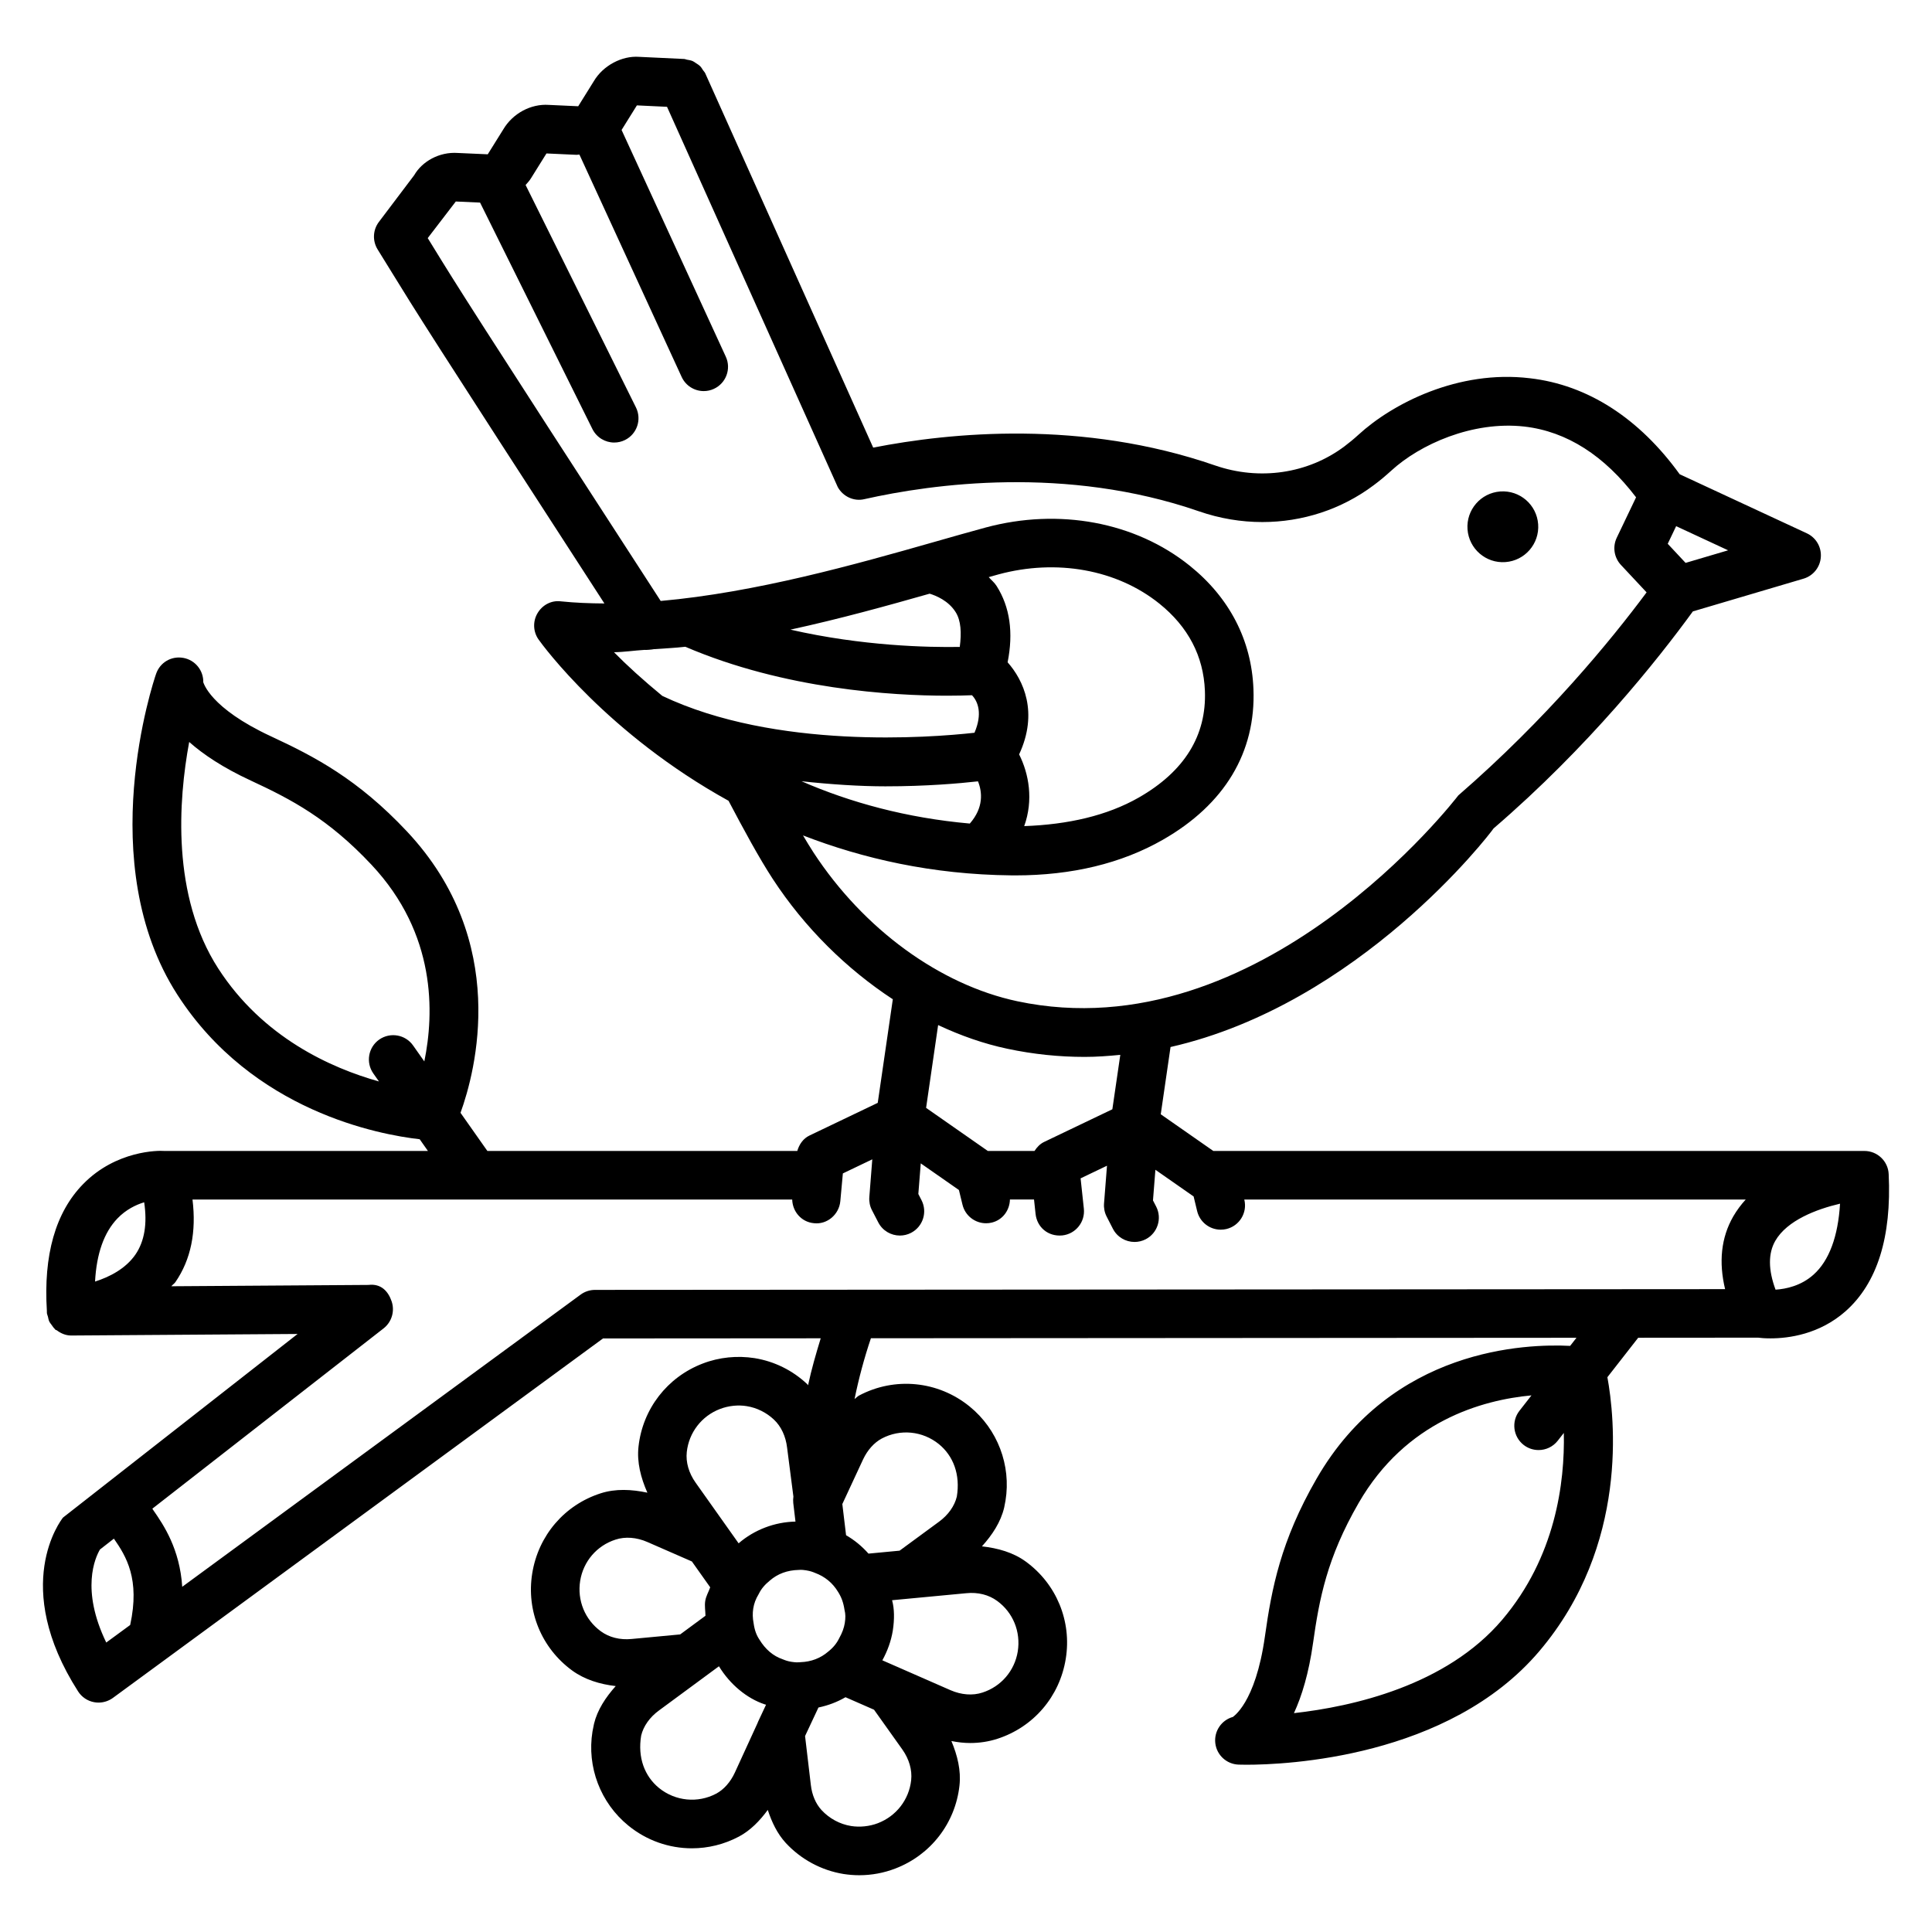 <?xml version="1.0" encoding="UTF-8"?>
<!-- Uploaded to: ICON Repo, www.svgrepo.com, Generator: ICON Repo Mixer Tools -->
<svg fill="#000000" width="800px" height="800px" version="1.1" viewBox="144 144 512 512" xmlns="http://www.w3.org/2000/svg">
 <g>
  <path d="m638.08 449.01h-0.047-172.5l-13.922-9.715 2.594-17.824c50.016-11.391 84.52-56.293 85.602-57.922 25.207-21.672 43.473-44.668 52.82-57.52l29.32-8.672c2.578-0.762 4.402-3.035 4.59-5.707 0.203-2.672-1.273-5.18-3.695-6.312l-33.711-15.66c-10.691-14.789-24.332-23.68-39.707-25.438-18.977-2.289-36.41 6.703-45.449 15-1.211 1.109-2.438 2.113-3.68 3.051-9.668 7.246-22.496 9.141-34.32 5.047-35.168-12.168-70.102-8.734-90.57-4.715-9.102-20.281-44.508-99.195-44.508-99.195-0.145-0.328-0.406-0.551-0.598-0.84-0.227-0.344-0.418-0.699-0.707-0.996-0.348-0.355-0.754-0.605-1.164-0.867-0.281-0.18-0.531-0.387-0.84-0.523-0.488-0.215-1-0.297-1.531-0.383-0.258-0.043-0.477-0.176-0.746-0.188l-11.949-0.566c-4.496-0.332-9.543 2.266-12.027 6.508l-4.102 6.586-7.812-0.359c-4.731-0.324-9.543 2.25-12.059 6.516l-4.102 6.578-7.906-0.352c-4.969-0.359-9.512 2.273-11.586 5.887l-9.363 12.395c-1.605 2.121-1.73 5.016-0.332 7.277l3.695 5.981c6.312 10.273 9.746 15.832 56.406 87.844-3.91-0.02-7.769-0.176-11.52-0.559-2.547-0.332-4.953 0.977-6.227 3.176-1.273 2.184-1.148 4.922 0.332 6.981 1.113 1.562 18.25 24.988 50.312 42.695 3.965 7.527 8.059 15.105 11.723 20.719 8.477 12.969 19.559 23.844 31.812 31.883l-3.996 27.449-18.102 8.664c-1.668 0.801-2.707 2.344-3.215 4.078h-82.137l-7.113-10.102c3.965-10.957 13.18-45.395-14.188-74.559-13.031-13.883-24.461-19.832-35.984-25.188-16.367-7.586-17.922-14.312-17.984-14.312 0 0-0.016 0-0.016 0.008 0.094-3.176-2.152-5.941-5.281-6.508-3.223-0.574-6.211 1.242-7.231 4.246-0.707 2.035-16.805 50.152 5.644 85.004 19.941 30.953 53.641 37.117 64.219 38.312l2.18 3.098h-70.039c-1.23-0.109-12.551-0.199-21.316 8.766-7.352 7.5-10.562 18.844-9.621 33.676 0 0.031-0.016 0.055-0.016 0.082s0.016 0.051 0.016 0.078c0.008 0.113-0.008 0.211 0 0.324 0.027 0.355 0.199 0.672 0.281 1.012 0.102 0.43 0.164 0.863 0.348 1.254 0.164 0.348 0.422 0.629 0.645 0.945 0.266 0.371 0.5 0.746 0.836 1.055 0.07 0.062 0.098 0.156 0.172 0.215 0.094 0.078 0.234 0.047 0.328 0.117 1.082 0.82 2.363 1.391 3.82 1.391h0.047l59.961-0.41-62.164 48.656c-0.582 0.723-13.914 18.039 3.992 46.062 0.961 1.5 2.484 2.539 4.246 2.863 0.395 0.078 0.785 0.109 1.18 0.109 1.352 0 2.688-0.434 3.805-1.242l14.094-10.332c0.145-0.102 0.27-0.184 0.402-0.297l115.38-84.633 57.699-0.039c-1.254 4.109-2.461 8.238-3.352 12.445-0.082-0.078-0.117-0.199-0.203-0.277-3.898-3.68-8.742-6.066-13.961-6.91-4.574-0.715-9.387-0.262-13.773 1.438-9.387 3.594-15.895 12.02-16.996 21.988-0.469 4.144 0.605 8.277 2.348 12.227-4.195-0.891-8.426-1.102-12.375 0.168-9.574 3.074-16.523 11.164-18.141 21.223-1.605 9.934 2.453 19.793 10.578 25.734 3.32 2.414 7.34 3.644 11.551 4.129-2.68 2.996-4.859 6.301-5.75 9.98-0.047 0.195-0.375 1.855-0.41 2.051-1.523 9.379 2.121 18.945 9.512 24.949 4.875 3.977 10.832 6.012 16.836 6.012 4.262 0 8.551-1.027 12.5-3.129 3.039-1.629 5.484-4.16 7.606-7.043 1.066 3.258 2.523 6.301 4.766 8.75 4.039 4.363 9.465 7.277 15.281 8.223 1.398 0.219 2.797 0.332 4.199 0.332 3.269 0 6.508-0.598 9.559-1.777 9.387-3.594 15.895-12.02 16.996-21.98 0.449-4.004-0.539-7.984-2.141-11.809 1.66 0.336 3.332 0.527 4.988 0.527 2.453 0 4.891-0.367 7.199-1.117 9.574-3.098 16.523-11.188 18.125-21.23 1.605-9.941-2.469-19.801-10.578-25.719-3.336-2.445-7.414-3.578-11.641-4.051 2.738-3.031 4.965-6.402 5.887-10.246 0.031-0.133 0.348-1.738 0.359-1.871 1.523-9.387-2.121-18.953-9.512-24.949-8.348-6.801-19.871-7.93-29.352-2.871-0.422 0.227-0.727 0.629-1.137 0.883 1.113-5.453 2.555-10.824 4.332-16.094l186.98-0.125-1.676 2.148c-11.668-0.598-47.258 0.57-67.207 35.211-9.512 16.484-11.902 29.148-13.676 41.742-2.531 18.047-8.629 21.367-8.473 21.367h0.016c-3.066 0.84-5.062 3.789-4.699 6.949 0.359 3.16 2.988 5.582 6.164 5.699 0.219 0.008 0.961 0.031 2.121 0.031 10.172 0 53.5-1.73 77.586-30.098 23.852-28.105 19.957-62.164 18.039-72.602l8.164-10.457 31.781-0.023c0.66 0.086 1.672 0.188 3.281 0.188 4.762 0 12.953-1.055 19.887-7.184 8.395-7.43 12.23-19.66 11.43-36.363-0.16-3.441-3.023-6.121-6.434-6.121zm-49.883-165.57 13.773 6.398-11.273 3.332-4.731-5.062zm-408.3 193.02c-2.625 3.805-6.918 5.957-10.707 7.168 0.395-7.406 2.375-13.008 5.926-16.719 2.281-2.375 4.906-3.625 7.09-4.293 0.863 5.715 0.078 10.355-2.309 13.844zm362.21 96.789c-14.824 17.449-39.586 23.008-55.199 24.754 2.09-4.527 3.93-10.547 5.062-18.574 1.652-11.711 3.695-22.59 12.074-37.102 12.547-21.781 32.805-27.324 45.812-28.535l-3.191 4.09c-2.184 2.797-1.684 6.848 1.117 9.039 1.18 0.922 2.578 1.359 3.961 1.359 1.918 0 3.805-0.848 5.078-2.477l1.609-2.062c0.285 13.168-2.191 32.852-16.324 49.508zm-222.59-244.83c-5.047-4.148-9.457-8.164-12.801-11.574 2.664-0.031 5.394-0.457 8.086-0.617 0.344 0.055 1.977-0.07 2.477-0.191 2.781-0.203 5.547-0.316 8.34-0.637 26.336 11.301 54.973 12.969 69.371 12.969 2.769 0 4.996-0.062 6.598-0.125 1.621 1.711 2.809 4.926 0.66 9.945-11.84 1.316-52.688 4.488-82.73-9.77zm33.957-17.559c13.199-2.871 25.637-6.328 36.891-9.527 1.672 0.508 4.957 1.836 6.875 4.859 1.457 2.297 1.594 5.559 1.109 9.25-8.285 0.148-25.855-0.223-44.875-4.582zm25.184 41.527c10.805 0 19.539-0.766 24.52-1.324 1.137 2.82 1.543 6.949-2.164 11.188-16.777-1.488-31.711-5.594-44.598-11.211 7.848 0.844 15.484 1.348 22.242 1.348zm-19.086 17.508c-0.887-1.355-1.824-2.918-2.766-4.5 15.824 6.125 34.191 10.367 55.148 10.586 0.359 0.008 0.738 0.008 1.117 0.008 14.984 0 28.125-3.168 39.082-9.434 16.383-9.355 24.699-23.188 24.023-39.988-0.504-12.898-6.352-24.195-16.898-32.66-14.418-11.578-34.633-15.344-54.066-10.109-4.231 1.148-8.852 2.461-13.773 3.867-20.715 5.902-47.105 13.352-72.348 15.594-50.539-77.953-53.91-83.441-60.355-93.918l-1.383-2.242 7.438-9.699 6.434 0.289 29.773 60.012c1.133 2.266 3.41 3.578 5.769 3.578 0.961 0 1.949-0.211 2.863-0.668 3.191-1.582 4.481-5.449 2.91-8.629l-29.25-58.957c0.496-0.578 1.031-1.117 1.426-1.781l4.102-6.578 7.828 0.359c0.309 0.027 0.598-0.062 0.906-0.062l27.094 58.93c1.086 2.359 3.41 3.75 5.848 3.75 0.914 0 1.824-0.188 2.688-0.59 3.238-1.484 4.652-5.305 3.16-8.535l-27.617-60.074 4.055-6.516 7.988 0.379c45.004 100.27 45.09 100.46 45.246 100.77 1.383 2.523 4.309 3.875 7.074 3.199 17.984-4.039 53.391-8.977 88.684 3.238 5.488 1.902 11.164 2.836 16.758 2.836 10.578 0 20.941-3.324 29.492-9.746 1.574-1.164 3.113-2.453 4.652-3.852 7.594-6.981 21.555-13.254 35.293-11.711 11.332 1.301 21.234 7.758 29.609 18.754l-5.133 10.738c-1.133 2.391-0.691 5.234 1.117 7.176l6.805 7.277c-9.469 12.727-26.422 33.453-49.898 53.809-0.52 0.684-52.383 68.223-116.87 54.547-20.535-4.375-40.738-19.113-54.023-39.441zm54.508-25.973c5.172-11.125 1.133-19.691-3.051-24.406 1.574-7.875 0.613-14.66-2.91-20.211-0.609-0.969-1.398-1.551-2.094-2.359 0.809-0.223 1.766-0.5 2.547-0.715 15.438-4.184 31.41-1.305 42.652 7.719 7.656 6.148 11.727 13.93 12.09 23.117 0.473 11.863-5.441 21.391-17.543 28.305-8.414 4.801-18.738 7.141-30.344 7.559 2.488-6.898 1.25-13.867-1.348-19.008zm26.812 79.625-2.106 14.422-18.09 8.66c-1.098 0.527-1.906 1.406-2.535 2.383h-12.383l-16.352-11.414 3.188-21.945c5.981 2.809 12.117 4.957 18.305 6.269 7.012 1.492 13.852 2.168 20.516 2.168 3.207 0.004 6.34-0.242 9.457-0.543zm-184.44 1.742-2.981-4.231c-2.059-2.91-6.066-3.586-8.977-1.559-2.91 2.051-3.602 6.066-1.559 8.977l1.496 2.125c-12.688-3.555-30.793-11.633-42.621-29.98-12.387-19.25-10.535-44.562-7.672-59.992 3.727 3.301 8.961 6.816 16.305 10.219 10.738 4.984 20.547 10.102 32.008 22.324 17.223 18.352 16.621 39.324 14 52.117zm-77.953 149.35-6.34 4.648c-6.809-14.055-2.926-22.504-1.668-24.652l3.691-2.879c3.262 4.68 6.969 10.688 4.316 22.883zm156.31-57.246c2.25-0.863 4.812-1.133 7.106-0.746 2.656 0.426 5.203 1.691 7.184 3.562 1.918 1.801 3.144 4.449 3.492 7.445l1.668 12.945c-0.078 0.582-0.094 1.164-0.031 1.746l0.582 4.891c-5.519 0.113-10.91 2.168-15.07 5.758l-11.375-16.047c-1.824-2.555-2.656-5.449-2.359-8.16 0.566-5.168 3.949-9.539 8.805-11.395zm-31.582 58.918c-4.199-3.074-6.305-8.168-5.473-13.387 0.832-5.141 4.418-9.324 9.371-10.91 2.562-0.848 5.582-0.613 8.441 0.637l11.789 5.152 4.856 6.848c-0.414 1.215-1.082 2.231-1.316 3.613-0.207 1.344 0.043 2.602 0.062 3.93l-6.703 4.945-12.805 1.203c-3.191 0.324-6.039-0.438-8.223-2.031zm41.691 23.918c-0.078 0.164-0.141 0.348-0.219 0.535l-5.957 12.992c-1.164 2.516-2.91 4.496-4.953 5.582-4.859 2.578-10.816 2.004-15.141-1.5-3.82-3.121-5.707-8.066-4.731-13.898 0.598-2.492 2.266-4.852 4.684-6.625l15.926-11.738c2.957 4.852 7.43 8.516 12.074 10.07 0.117 0.055 0.293 0.066 0.41 0.117zm10.785-15.703c-0.234 0.023-0.816 0.047-1.949-0.125-1.008-0.164-1.539-0.352-2.406-0.707-2.406-0.824-4.496-2.555-6.102-5.203-0.754-1.117-1.273-2.469-1.523-4.277-0.27-1.375-0.301-2.672-0.109-3.906 0.234-1.391 0.598-2.438 1.492-3.945 0.613-1.258 1.523-2.367 2.91-3.5 2.043-1.77 4.59-2.758 7.734-2.82 0.109-0.016 0.25-0.023 0.426-0.023 0.348 0 0.816 0.031 1.445 0.133 1.211 0.203 1.762 0.426 2.359 0.676 2.594 0.953 4.684 2.648 6.133 5.062 0.863 1.375 1.383 2.719 1.699 4.769 0.27 1.047 0.285 2.098 0.062 3.492-0.219 1.289-0.645 2.5-1.508 4.055-0.645 1.305-1.559 2.438-2.91 3.508-1.996 1.723-4.512 2.68-7.277 2.773-0.16 0.004-0.32 0.016-0.477 0.039zm20.941 42.641c-2.234 0.855-4.797 1.109-7.09 0.746-2.988-0.48-5.769-1.988-7.844-4.231-1.523-1.652-2.531-4.008-2.828-6.648l-1.531-12.965 3.547-7.562c2.606-0.551 4.965-1.445 7.168-2.727l7.562 3.312 7.496 10.531c1.809 2.547 2.641 5.441 2.344 8.152-0.57 5.168-3.949 9.52-8.824 11.391zm31.617-58.906c4.199 3.059 6.289 8.152 5.457 13.387-0.832 5.133-4.418 9.309-9.371 10.902-2.578 0.848-5.582 0.613-8.441-0.629l-18.074-7.922c1.359-2.461 2.301-5.066 2.762-7.805 0.488-3.144 0.41-5.887-0.141-7.953-0.008-0.055-0.035-0.109-0.043-0.168l19.633-1.855c3.156-0.324 6.016 0.422 8.219 2.043zm-35.531-37.512c1.164-2.469 2.91-4.426 4.938-5.519 4.906-2.609 10.832-2.019 15.156 1.484 3.82 3.121 5.707 8.066 4.746 13.898-0.598 2.492-2.266 4.852-4.684 6.633l-10.484 7.699-8.242 0.781c-1.766-1.988-3.719-3.59-5.941-4.871l-0.992-8.266zm230.6-64.379c-3.242 5.637-3.871 12.117-2.16 19.266l-299.48 0.199c-1.367 0-2.703 0.434-3.805 1.242l-105.59 77.441c-0.652-10.023-4.91-16.344-7.621-20.242-0.105-0.156-0.188-0.293-0.301-0.461l61.285-47.781c2.168-1.699 3.019-4.59 2.121-7.191-0.895-2.602-2.75-4.731-6.133-4.324l-52.242 0.352c0.332-0.422 0.773-0.656 1.086-1.109 4.125-5.988 5.574-13.355 4.523-21.875h158.93c0.086 3.223 2.453 5.973 5.754 6.273 3.492 0.41 6.664-2.289 6.996-5.824l0.676-7.367 7.797-3.734-0.785 10c-0.094 1.203 0.141 2.398 0.691 3.465l1.684 3.254c1.148 2.219 3.394 3.481 5.723 3.481 1.008 0 2.012-0.227 2.957-0.715 3.16-1.637 4.402-5.519 2.766-8.68l-0.832-1.621 0.641-8.113 10.113 7.059 0.945 3.883c0.707 2.949 3.348 4.93 6.258 4.93 0.488 0 1.008-0.055 1.508-0.18 2.902-0.699 4.742-3.269 4.809-6.117h6.383l0.41 3.805c0.375 3.523 3.301 6.078 7.09 5.715 3.539-0.383 6.086-3.562 5.707-7.098l-0.863-8.027 6.996-3.348-0.785 10.008c-0.094 1.188 0.141 2.375 0.676 3.434l1.668 3.254c1.148 2.234 3.394 3.508 5.738 3.508 0.992 0 1.996-0.227 2.941-0.707 3.16-1.621 4.418-5.504 2.797-8.664l-0.848-1.637 0.641-8.121 10.129 7.07 0.93 3.859c0.707 2.957 3.332 4.945 6.258 4.945 0.488 0 0.992-0.055 1.492-0.172 3.457-0.824 5.598-4.301 4.762-7.758l-0.016-0.062h132.89c-1.25 1.359-2.352 2.848-3.312 4.488zm21.305 15.398c-3.316 2.996-7.34 3.828-10.094 4.008-1.949-5.266-1.98-9.613-0.062-12.953 3.113-5.406 10.91-8.379 17.152-9.836-0.52 8.668-2.879 15.09-6.996 18.781z"/>
  <path d="m542.95 292.96c5.168-0.375 9.055-4.871 8.676-10.039-0.375-5.168-4.871-9.055-10.039-8.676-5.168 0.375-9.055 4.871-8.68 10.039 0.379 5.168 4.875 9.055 10.043 8.676z"/>
 </g>
</svg>